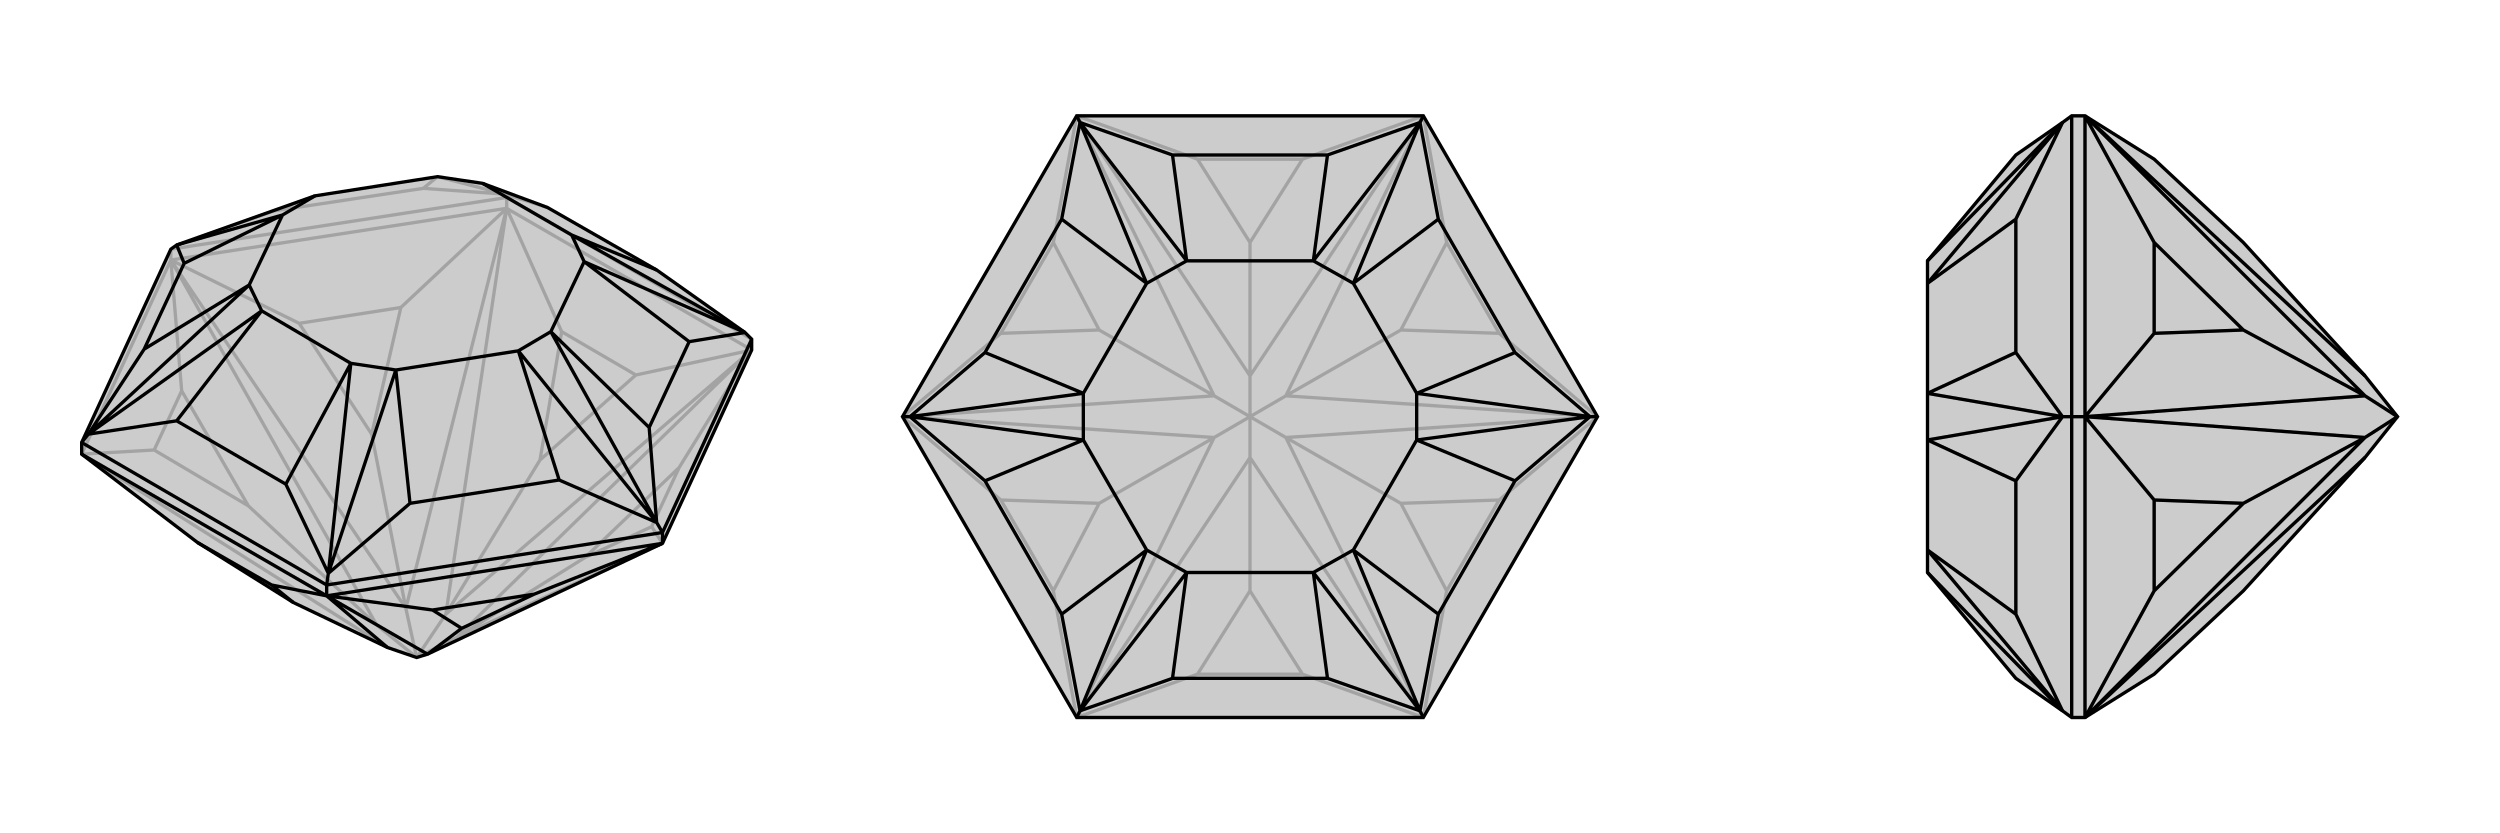 <svg xmlns="http://www.w3.org/2000/svg" viewBox="0 0 3000 1000">
    <g stroke="currentColor" stroke-width="4" fill="none" transform="translate(0 -19)">
        <path fill="currentColor" stroke="none" fill-opacity=".2" d="M513,804L500,808L465,796L352,742L237,670L98,564L98,550L205,318L212,313L378,254L525,231L579,239L657,268L788,343L894,418L902,426L902,439L795,671z" />
<path stroke-opacity=".2" d="M608,269L608,256M205,331L205,318M902,439L608,269M608,269L205,331M205,331L98,564M795,671L782,651M902,439L815,580M548,784L702,688M902,439L763,469M608,269L674,417M535,756L648,571M608,269L481,388M205,331L359,407M487,749L446,540M205,331L218,488M98,564L185,559M452,769L298,626M795,671L548,784M548,784L902,439M902,439L535,756M548,784L500,808M535,756L608,269M608,269L487,749M535,756L500,808M205,331L487,749M205,331L452,769M500,808L487,749M452,769L98,564M465,796L98,564M500,808L452,769M782,651L815,580M782,651L702,688M815,580L702,688M763,469L674,417M763,469L648,571M674,417L648,571M481,388L359,407M481,388L446,540M359,407L446,540M218,488L185,559M218,488L298,626M185,559L298,626M902,426L608,256M205,318L608,256M608,256L606,252M212,313L329,272M606,252L508,245M606,252L657,268M606,252L525,231M606,252L579,239M329,272L508,245M329,272L378,254M508,245L525,231" />
<path d="M513,804L500,808L465,796L352,742L237,670L98,564L98,550L205,318L212,313L378,254L525,231L579,239L657,268L788,343L894,418L902,426L902,439L795,671z" />
<path d="M392,734L392,721M795,671L795,658M392,734L98,564M392,734L795,671M392,734L326,721M392,734L519,751M795,671L641,732M513,804L554,773M392,734L465,796M392,734L513,804M326,721L237,670M326,721L352,742M519,751L641,732M519,751L554,773M641,732L554,773M902,426L795,658M795,658L392,721M795,658L788,646M392,721L98,550M392,721L394,707M98,550L106,540M894,418L827,429M788,646L779,532M788,646L671,595M394,707L492,623M394,707L343,600M106,540L212,524M106,540L173,438M212,313L221,335M894,418L686,301M894,418L701,333M788,646L661,417M788,646L622,440M394,707L475,463M394,707L421,455M106,540L314,392M106,540L299,361M212,313L339,277M788,343L686,301M827,429L779,532M827,429L701,333M779,532L661,417M671,595L492,623M671,595L622,440M492,623L475,463M343,600L212,524M343,600L421,455M212,524L314,392M173,438L221,335M173,438L299,361M221,335L339,277M686,301L701,333M661,417L622,440M475,463L421,455M314,392L299,361M339,277L378,254M686,301L579,239M701,333L661,417M622,440L475,463M421,455L314,392M299,361L339,277" />
    </g>
    <g stroke="currentColor" stroke-width="4" fill="none" transform="translate(1000 0)">
        <path fill="currentColor" stroke="none" fill-opacity=".2" d="M917,500L708,861L292,861L83,500L292,139L708,139z" />
<path stroke-opacity=".2" d="M708,861L563,809M708,861L736,709M917,500L799,600M543,525L681,604M917,500L799,400M708,139L736,291M543,475L681,396M708,139L563,191M292,139L437,191M500,451L500,291M292,139L264,291M83,500L201,400M457,475L319,396M83,500L201,600M292,861L264,709M457,525L319,604M292,861L437,809M500,549L500,709M708,861L500,549M708,861L543,525M917,500L543,525M917,500L543,475M543,525L500,500M543,475L708,139M708,139L500,451M543,475L500,500M500,451L292,139M292,139L457,475M500,451L500,500M83,500L457,475M83,500L457,525M500,500L457,475M457,525L292,861M500,549L292,861M500,549L500,500M500,500L457,525M563,809L437,809M563,809L500,709M437,809L500,709M736,709L799,600M736,709L681,604M799,600L681,604M799,400L736,291M799,400L681,396M736,291L681,396M563,191L437,191M563,191L500,291M437,191L500,291M264,291L201,400M264,291L319,396M201,400L319,396M201,600L264,709M201,600L319,604M264,709L319,604" />
<path d="M917,500L708,861L292,861L83,500L292,139L708,139z" />
<path d="M708,139L704,147M917,500L908,500M708,861L704,853M292,861L296,853M292,139L296,147M83,500L92,500M704,147L593,186M704,147L726,263M908,500L818,423M908,500L818,577M704,853L726,737M704,853L593,814M296,853L407,814M296,853L274,737M92,500L182,577M92,500L182,423M296,147L274,263M296,147L407,186M704,147L576,313M704,147L624,340M908,500L700,472M908,500L700,528M704,853L624,660M704,853L576,687M296,853L424,687M296,853L376,660M92,500L300,528M92,500L300,472M296,147L376,340M296,147L424,313M593,186L407,186M593,186L576,313M407,186L424,313M726,263L818,423M726,263L624,340M818,423L700,472M818,577L726,737M818,577L700,528M726,737L624,660M593,814L407,814M593,814L576,687M407,814L424,687M274,737L182,577M274,737L376,660M182,577L300,528M182,423L274,263M182,423L300,472M274,263L376,340M576,313L624,340M700,472L700,528M624,660L576,687M424,687L376,660M300,528L300,472M376,340L424,313M576,313L424,313M624,340L700,472M700,528L624,660M576,687L424,687M376,660L300,528M300,472L376,340" />
    </g>
    <g stroke="currentColor" stroke-width="4" fill="none" transform="translate(2000 0)">
        <path fill="currentColor" stroke="none" fill-opacity=".2" d="M585,809L692,709L838,549L877,500L838,451L692,291L585,191L502,139L486,139L475,147L419,186L313,313L313,340L313,472L313,528L313,660L313,687L419,814L475,853L486,861L502,861z" />
<path stroke-opacity=".2" d="M502,500L486,500M502,139L502,500M502,500L502,861M502,139L585,291M502,500L585,400M838,475L692,396M502,500L585,600M502,861L585,709M838,525L692,604M838,451L502,139M502,139L838,475M502,500L838,475M502,500L838,525M877,500L838,475M838,525L502,861M838,549L502,861M877,500L838,525M585,291L585,400M585,291L692,396M585,400L692,396M585,600L585,709M585,600L692,604M585,709L692,604M486,861L486,500M486,500L486,139M486,500L475,500M475,853L419,737M475,500L419,577M475,500L419,423M475,147L419,263M475,853L313,687M475,853L313,660M475,500L313,528M475,500L313,472M475,147L313,340M475,147L313,313M419,737L419,577M419,737L313,660M419,577L313,528M419,423L419,263M419,423L313,472M419,263L313,340" />
<path d="M585,809L692,709L838,549L877,500L838,451L692,291L585,191L502,139L486,139L475,147L419,186L313,313L313,340L313,472L313,528L313,660L313,687L419,814L475,853L486,861L502,861z" />
<path d="M502,500L486,500M502,861L502,500M502,500L502,139M502,861L585,709M502,500L585,600M838,525L692,604M502,500L585,400M502,139L585,291M838,475L692,396M502,861L838,549M502,861L838,525M502,500L838,525M502,500L838,475M838,525L877,500M838,475L502,139M502,139L838,451M838,475L877,500M585,709L585,600M585,709L692,604M585,600L692,604M585,400L585,291M585,400L692,396M585,291L692,396M486,139L486,500M486,500L486,861M486,500L475,500M475,147L419,263M475,500L419,423M475,500L419,577M475,853L419,737M475,147L313,313M475,147L313,340M475,500L313,472M475,500L313,528M475,853L313,660M475,853L313,687M419,263L419,423M419,263L313,340M419,423L313,472M419,577L419,737M419,577L313,528M419,737L313,660" />
    </g>
</svg>